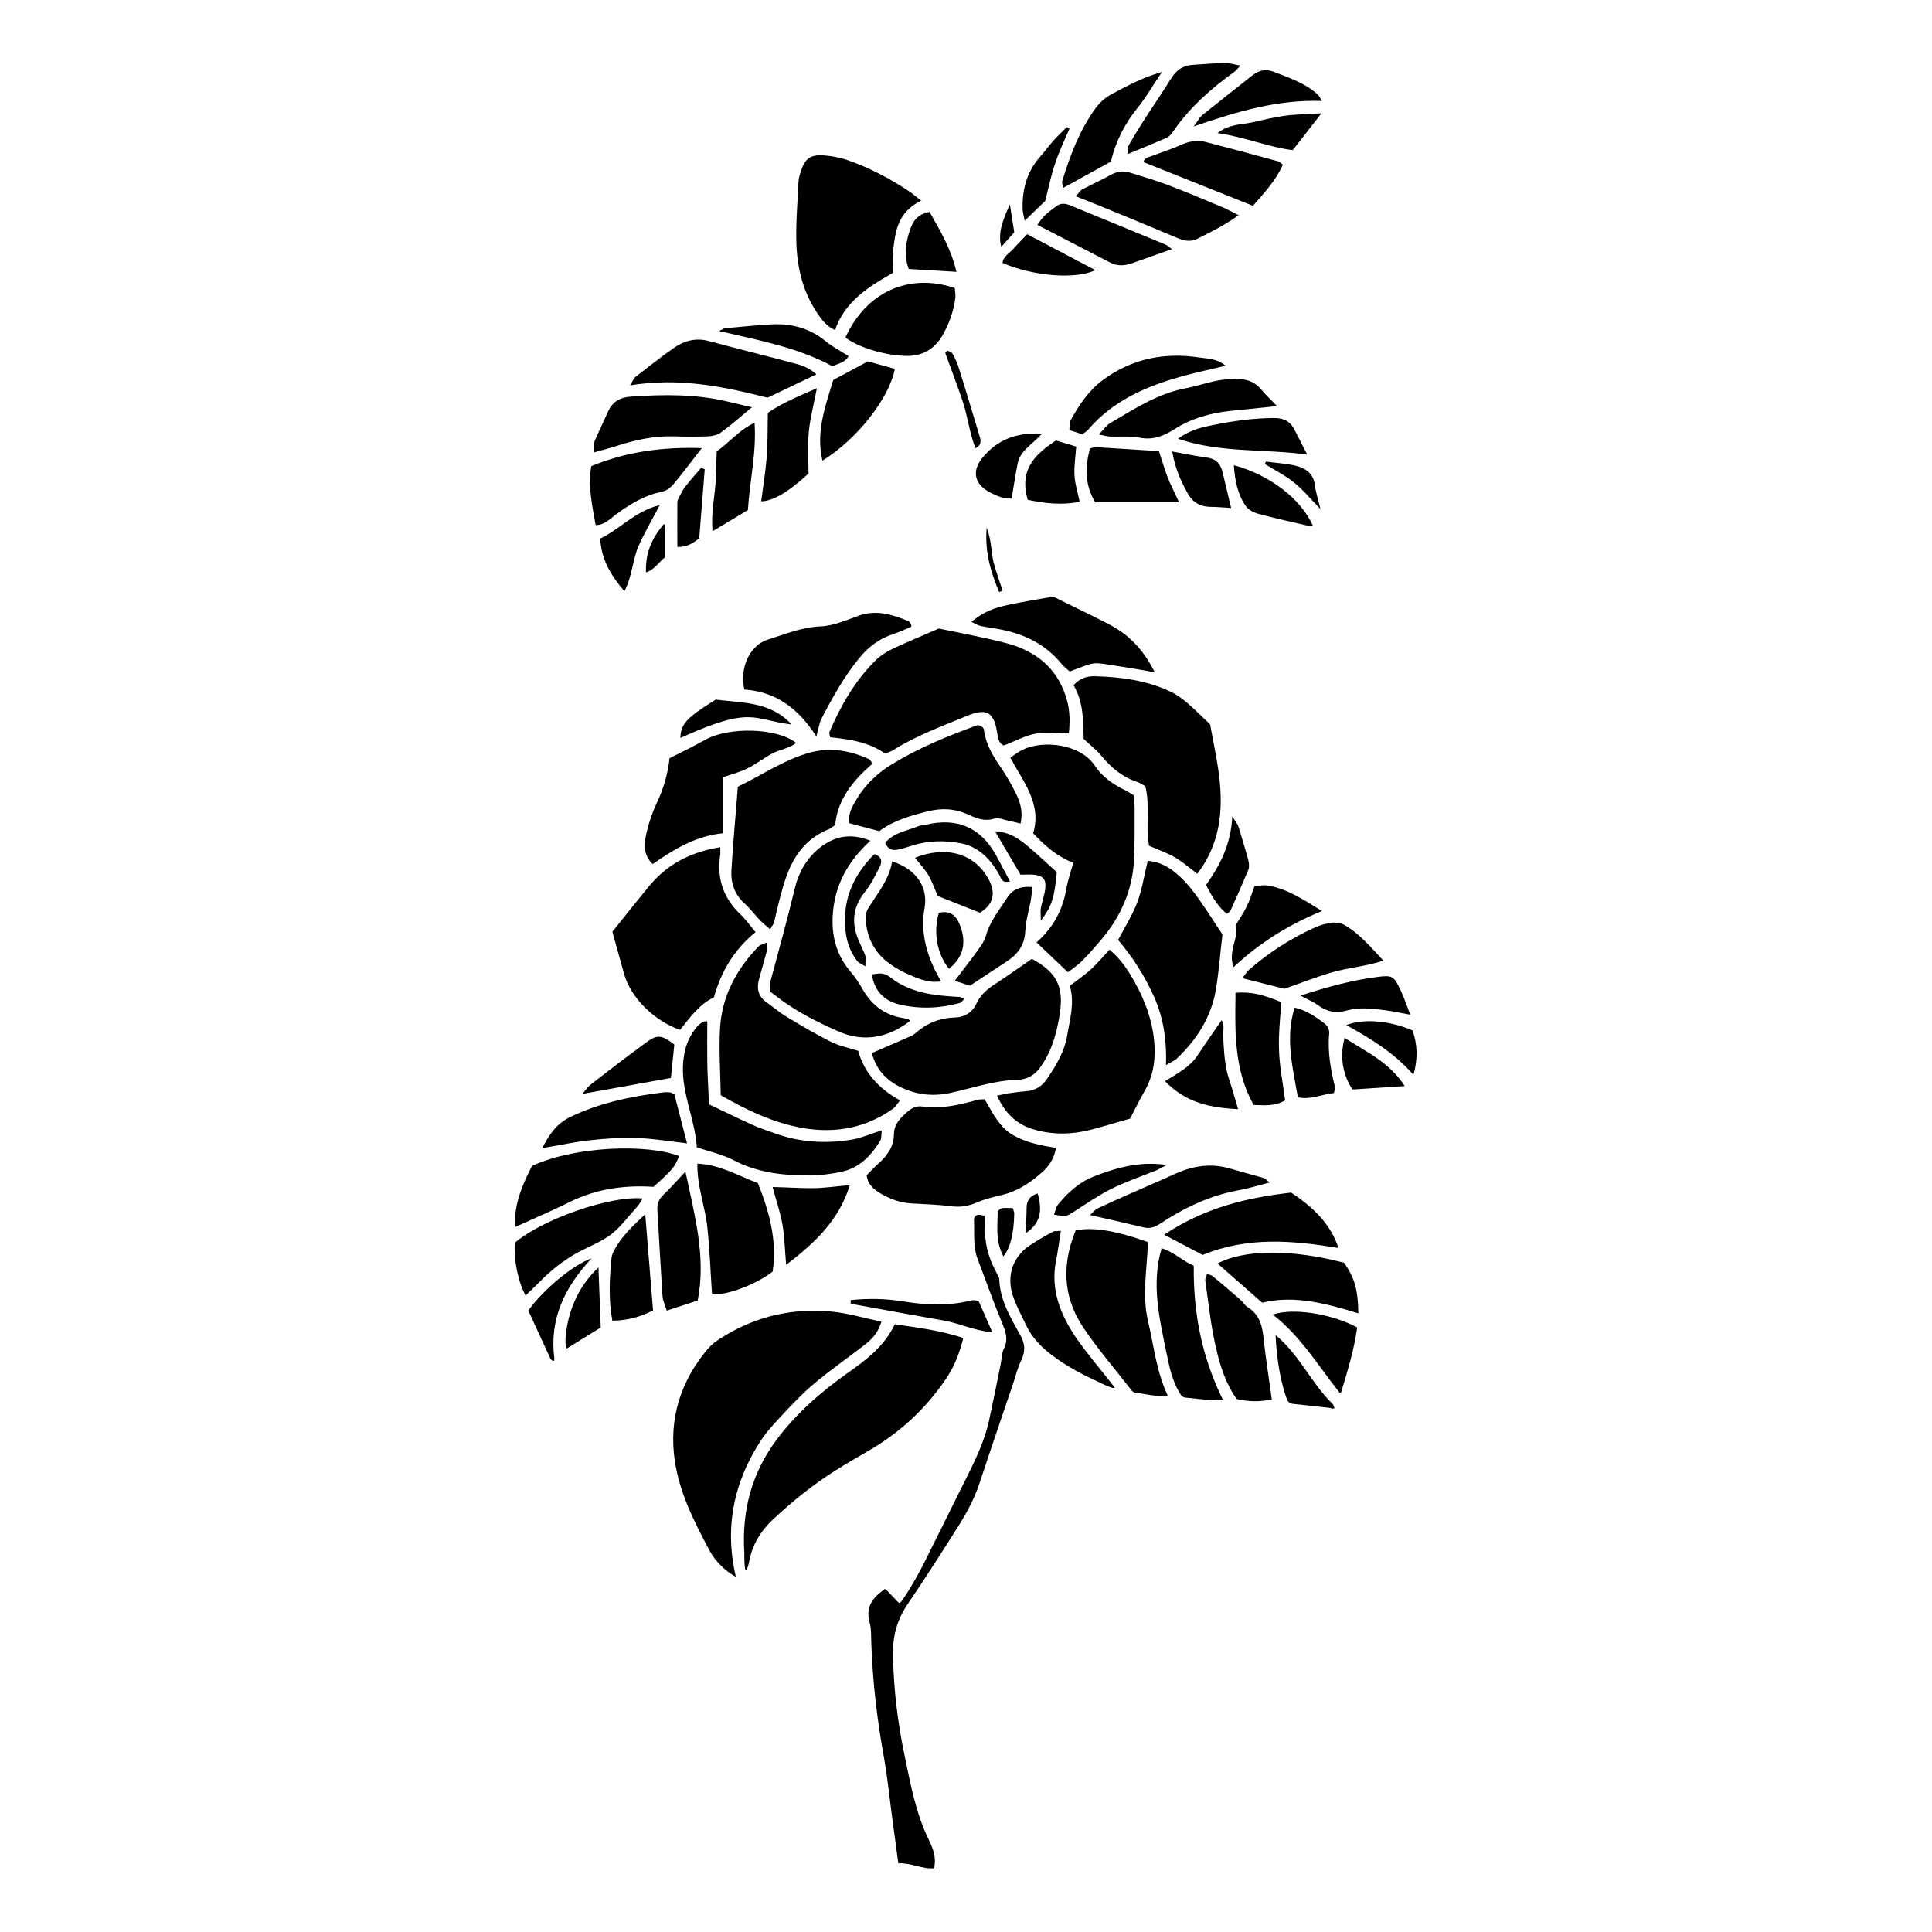 <?xml version="1.0" encoding="UTF-8"?>
<!-- Uploaded to: SVG Repo, www.svgrepo.com, Generator: SVG Repo Mixer Tools -->
<svg fill="#000000" width="800px" height="800px" version="1.1" viewBox="144 144 512 512" xmlns="http://www.w3.org/2000/svg">
 <path d="m377.63 494.26c-4.637-0.957-8.918-2.266-13.25-2.672-10.078-0.957-19.598 1.109-28.312 6.398-1.613 0.957-3.273 2.066-4.484 3.477-7.254 8.566-10.379 18.539-8.766 29.625 1.258 8.566 5.188 16.273 9.219 23.832 1.613 3.023 4.383 5.543 6.953 6.953-0.152-0.754-0.25-1.359-0.402-1.965-2.367-12.141 0.152-23.328 6.699-33.605 1.512-2.418 3.426-4.535 5.391-6.648 2.82-3.023 5.644-6.047 8.766-8.715 4.332-3.68 9.07-6.953 13.551-10.43 1.914-1.461 3.629-3.074 4.586-6.246h0.051zm0.906-150.54c1.059-0.453 1.715-0.605 2.215-0.957 6.098-3.828 12.848-6.297 19.445-9.02 5.09-2.117 7.152-1.16 8.012 4.18 0.25 1.512 0.453 3.176 1.812 3.629 3.074-1.16 5.644-2.621 8.414-3.125 2.871-0.504 5.894-0.102 8.816-0.102 0.453-4.031 0.102-7.203-0.855-9.977-2.57-7.656-8.211-11.941-15.719-13.906-5.996-1.562-12.09-2.672-17.887-3.879-4.18 1.863-8.363 3.527-12.344 5.441-1.512 0.707-3.074 1.715-4.281 2.871-5.543 5.441-9.32 12.043-12.344 19.094-0.152 0.352 0.102 0.855 0.203 1.41 5.141 0.555 10.176 1.211 14.609 4.383h-0.051zm2.621 151.19c-3.023 6.297-8.113 9.824-13.148 13.402-6.75 4.836-12.848 10.176-17.938 16.879-6.902 9.07-9.523 19.195-8.816 30.328 0 0.656-0.102 8.867 1.41 1.762 0.805-4.031 2.973-7.559 5.996-10.43 5.188-4.887 10.73-9.371 16.828-13.199 2.82-1.812 5.691-3.426 8.613-5.141 8.211-4.734 15.062-10.984 20.453-18.895 2.316-3.324 3.68-6.852 4.734-11.035-5.945-1.965-11.84-2.719-18.137-3.629zm67.359-126.76c2.418 1.008 4.637 1.812 6.699 2.973 2.117 1.211 3.981 2.871 6.098 4.434 6.098-8.012 6.902-16.879 5.742-26.148-0.555-4.383-1.512-8.715-2.367-13.453-1.762-1.613-3.727-3.68-5.894-5.543-1.309-1.109-2.719-2.215-4.281-2.973-6.398-3.125-13.352-4.031-20.355-4.231-2.117-0.051-4.031 0.555-5.644 2.367 2.719 4.637 2.519 9.773 2.672 14.258 1.863 1.762 3.426 2.922 4.586 4.332 2.672 3.324 5.793 5.844 9.875 7.152 0.555 0.203 1.059 0.605 1.863 1.008 1.359 5.188 0 10.68 1.008 15.82zm-77.133 54.312c-2.719-0.855-5.289-1.359-7.457-2.519-3.981-2.016-7.758-4.231-11.539-6.551-1.914-1.109-3.578-2.621-5.391-3.879-2.066-1.512-2.519-3.578-1.863-5.945 0.656-2.469 1.359-4.836 2.016-7.305 0.152-0.656 0-1.359 0-2.469-1.008 0.453-1.715 0.605-2.117 1.008-5.945 6.144-9.773 13.301-10.227 21.914-0.301 5.844 0.102 11.688 0.203 17.531 7.055 4.031 14.207 7.457 22.168 8.766 8.516 1.359 16.426-0.152 23.527-5.238 0.656-0.453 1.109-1.309 1.812-2.168-5.691-3.125-9.473-7.356-11.082-13.098v-0.102zm47.258-28.766 8.363 7.961c1.309-1.008 2.672-1.914 3.727-2.973 1.812-1.812 3.477-3.727 5.141-5.691 5.188-6.144 8.262-13.148 8.664-21.211 0.203-4.586 0.152-9.219 0.152-13.805 0-1.059-0.203-2.168-0.301-3.273-0.906-0.555-1.762-1.059-2.57-1.461-3.023-1.512-5.793-3.477-7.656-6.297-3.777-5.793-13.652-6.902-19.094-4.281-1.059 0.504-2.117 1.258-3.324 2.117 3.477 6.5 8.414 12.293 6.047 20.051 3.176 3.324 6.297 6.144 10.629 7.809-0.605 2.316-1.359 4.383-1.762 6.5-0.906 5.742-3.375 10.531-7.961 14.609zm19.348 2.016c-1.812 1.965-3.223 3.629-4.836 5.141-1.762 1.562-3.68 2.922-5.644 4.383 1.359 4.535 0 8.918-0.707 13.25-0.707 4.133-2.82 7.707-5.141 11.133-1.359 2.168-3.273 3.426-5.844 3.578-1.562 0.102-3.176 0.352-4.684 0.555-0.855 0.152-1.715 0.352-2.922 0.605 2.066 4.484 4.938 7.406 9.27 8.816 4.484 1.41 9.117 1.562 13.652 0.656 4.133-0.855 8.211-2.266 12.344-3.375 1.309-2.57 2.621-5.141 3.981-7.559 2.367-4.18 2.871-8.816 2.367-13.402-0.555-5.391-2.469-10.48-5.141-15.266-1.715-3.023-3.578-5.996-6.699-8.613zm-103.03-27.207c-8.16 1.309-14.207 4.637-18.844 10.227-3.324 4.031-6.551 8.062-9.824 12.191 1.008 3.68 2.066 7.508 3.125 11.285 1.762 6.144 7.859 12.293 14.812 14.711 2.57-3.176 5.039-6.75 8.969-8.613 1.914-6.852 5.34-12.645 11.035-17.281-1.359-1.613-2.469-3.223-3.777-4.484-4.684-4.332-6.551-9.621-5.594-15.922 0.102-0.605 0-1.211 0-2.215h0.051zm82.523 29.574c-3.273 2.266-6.449 4.535-9.773 6.699-2.066 1.309-3.879 2.871-4.887 5.09-1.16 2.519-3.375 3.727-5.691 3.777-4.231 0.102-7.609 1.562-10.68 4.281-0.555 0.504-1.359 0.754-2.117 1.109-3.023 1.309-6.047 2.621-9.27 4.031 1.059 4.281 3.777 7.203 7.656 9.07 4.281 2.066 8.816 2.519 13.504 1.41 5.742-1.258 11.336-3.223 17.281-3.375 3.074-0.102 5.039-1.512 6.602-3.93 2.82-4.18 4.031-8.918 4.785-13.805 1.008-7.004-0.855-10.781-7.406-14.309h-0.051zm-29.27-200.82c-1.41-1.109-2.168-1.762-2.922-2.316-5.34-3.578-10.883-6.551-16.977-8.613-1.965-0.656-4.031-1.008-6.047-1.16-3.527-0.203-4.887 0.805-5.996 4.133-0.301 0.906-0.605 1.863-0.656 2.769-0.25 5.594-0.754 11.133-0.555 16.676 0.25 6.398 1.762 12.594 5.391 18.035 1.211 1.812 2.469 3.629 4.836 4.684 2.672-7.656 8.918-11.488 15.367-15.164 0-1.914-0.152-3.629 0-5.391 0.555-5.238 1.008-10.578 7.559-13.805zm-14.559 258.05c0.301 2.769 2.066 3.981 3.828 5.039 2.519 1.461 5.188 2.418 8.062 2.57 3.477 0.203 7.004 0.301 10.43 0.754 2.469 0.301 4.637 0 6.902-1.008 2.016-0.855 4.18-1.41 6.348-1.914 4.18-0.906 7.609-3.176 10.73-5.894 1.863-1.613 3.426-3.68 3.879-6.648-4.031-0.656-7.859-1.41-11.336-3.375-3.777-2.168-5.441-5.996-7.559-9.523-0.805 0.051-1.461 0-2.066 0.203-4.734 1.359-9.574 2.418-14.508 1.715-1.512-0.203-2.769 0.402-3.879 1.41-1.812 1.562-3.527 3.176-3.578 5.894 0 3.273-1.762 5.691-4.031 7.758-1.16 1.008-2.266 2.215-3.176 3.125v-0.102zm-25.492-65.094c0.453-0.855 0.855-1.309 1.008-1.914 0.605-2.469 1.109-4.938 1.812-7.356 1.914-7.457 4.887-14.105 12.746-17.23 0.402-0.152 0.754-0.504 1.613-1.059 0.555-6.699 4.734-11.84 9.723-16.121-0.102-0.453-0.102-0.656-0.203-0.754-0.203-0.25-0.402-0.504-0.656-0.656-4.887-2.168-9.875-3.125-15.266-1.762-7.004 1.863-12.898 5.996-19.398 9.117-0.555 7.508-1.309 14.965-1.715 22.371-0.152 3.223 0.906 6.246 3.477 8.566 1.512 1.359 2.769 3.074 4.18 4.535 0.707 0.754 1.562 1.359 2.621 2.316zm56.578 76.023c-1.613-0.754-2.672-0.102-2.621 1.16 0.152 3.477-0.301 7.004 1.008 10.379 2.117 5.492 4.031 11.035 6.297 16.473 1.008 2.469 1.914 4.586 0.605 7.203-0.605 1.211-0.555 2.769-0.855 4.18-1.008 4.938-2.016 9.977-3.074 14.863-1.562 7.055-5.141 13.301-8.262 19.699-3.074 6.246-6.195 12.496-9.32 18.742-1.715 3.375-5.543 9.875-6.144 9.875-0.402 0-3.777-4.133-3.93-3.68-3.176 2.266-5.141 4.684-3.981 8.867 0.504 1.812 0.352 3.777 0.453 5.691 0.352 10.176 1.562 20.254 3.375 30.23 1.008 5.793 1.562 11.637 2.367 17.434 0.453 3.426 0.906 6.852 1.41 10.43 3.477-0.152 6.348 1.613 9.473 1.309 0.707-3.023-0.402-5.441-1.461-7.656-3.375-6.953-4.734-14.461-6.297-21.914-1.863-8.867-2.973-17.836-3.125-26.953-0.102-4.938 1.059-9.32 3.879-13.453 4.281-6.297 8.414-12.746 12.496-19.195 2.672-4.133 5.141-8.414 6.648-13.148 2.871-8.766 5.894-17.434 8.816-26.148 0.707-2.117 1.211-4.281 2.215-6.297 1.109-2.418 0.906-4.281-0.402-6.648-2.519-4.535-5.289-9.117-5.492-14.559 0-0.707-0.555-1.41-0.906-2.168-1.965-3.727-3.074-7.609-2.82-11.891 0.051-1.059-0.152-2.168-0.25-3.074v0.152zm-30.129-99.453c-5.34-2.168-9.723-1.109-13.652 2.117-3.273 2.719-5.34 6.398-6.297 10.43-2.016 8.363-4.281 16.523-6.5 24.789-0.203 0.707 0 1.512 0 2.719 0.352 0.25 0.855 0.605 1.359 1.008 5.039 3.981 10.73 6.852 16.523 9.422 6.75 3.023 13.25 1.812 19.145-2.719-0.203-0.203-0.25-0.352-0.402-0.402-0.453-0.152-0.906-0.25-1.359-0.352-4.887-0.707-8.414-3.426-10.832-7.656-0.906-1.613-2.016-3.273-3.223-4.684-3.828-4.484-5.141-9.824-4.637-15.566 0.605-7.356 3.879-13.551 9.926-19.094zm73.555 5.34c-1.008 4.082-1.512 7.758-2.82 11.133s-3.273 6.449-5.039 9.824c3.828 4.535 7.106 9.574 9.574 15.164 2.469 5.594 3.324 11.387 3.125 18.035 1.359-0.855 2.316-1.16 2.922-1.812 5.34-5.09 9.117-11.035 10.328-18.391 0.805-4.938 1.16-10.027 1.715-14.461-2.266-3.324-4.082-6.297-6.098-9.117-1.562-2.215-3.223-4.383-5.188-6.195-2.316-2.168-4.887-3.879-8.516-4.18h-0.051zm-71.086-7.91c3.727-2.769 8.262-4.082 12.949-5.238 3.527-0.855 6.953-0.707 10.227 0.754 2.367 1.059 4.484 2.066 7.254 1.211 1.211-0.352 2.769 0.402 4.133 0.656 0.855 0.152 1.762 0.402 2.82 0.656 0.656-2.922 0-5.391-1.059-7.609-1.16-2.418-2.519-4.785-3.981-7.004-2.215-3.176-4.18-6.348-4.684-10.277 0-0.402-0.504-0.707-0.754-1.008-0.402-0.051-0.754-0.25-1.008-0.152-7.758 2.82-15.418 5.945-22.52 10.277-3.828 2.316-7.106 5.391-9.422 9.27-1.109 1.914-2.316 3.777-2.016 6.398l8.012 2.117h0.051zm71.086 108.92c-8.664-3.074-14.559-3.981-19.094-3.074-4.383 10.68-2.519 19.195 2.316 26.199 3.879 5.691 8.414 10.934 12.543 16.273 0.25 0.301 0.605 0.504 1.008 0.555 2.922 0.352 5.492 1.16 8.516 0.754-3.023-6.449-3.68-13.25-5.238-19.852-1.613-6.902-0.203-13.805 0-20.809h-0.051zm-87.812-134.01c0.656-2.266 0.754-3.527 1.309-4.586 2.922-5.644 5.996-11.184 10.027-16.121 2.469-3.023 5.492-5.289 9.219-6.449 1.562-0.504 3.125-1.258 4.637-1.914-0.102-0.453-0.102-0.605-0.203-0.754-0.152-0.25-0.352-0.605-0.605-0.707-4.281-1.762-8.613-3.125-13.352-1.359-3.273 1.16-6.648 2.672-10.027 2.769-4.887 0.203-9.27 2.066-13.703 3.426-5.039 1.512-7.707 7.656-6.398 13.301 8.113 0.555 14.156 4.734 19.094 12.445zm-38.895 5.691c-0.453 4.133-1.562 8.16-3.477 12.141-1.258 2.719-2.215 5.644-2.82 8.566-0.555 2.57-0.504 5.289 1.812 7.457 5.793-4.031 11.637-7.508 18.691-8.16v-14.863c2.016-0.707 4.281-1.258 6.398-2.316 2.266-1.109 4.281-2.719 6.551-3.93 2.016-1.109 4.434-1.309 6.398-2.82-5.289-4.133-17.984-4.231-23.98-0.906-3.074 1.715-6.195 3.223-9.473 4.887h-0.051zm9.926 69.828c-0.605 0.102-0.957 0-1.211 0.203-0.402 0.25-0.754 0.555-1.109 0.855-2.82 3.074-3.93 6.75-4.082 10.883-0.25 7.457 3.223 14.105 3.68 21.461 3.426 1.16 6.75 1.863 9.672 3.375 6.297 3.324 13 4.082 19.852 4.082 2.973 0 6.047-0.352 8.969-1.008 4.586-1.008 7.707-4.231 10.078-8.113 0.402-0.656 0.301-1.715 0.453-2.82-3.023 0.906-5.492 2.066-8.062 2.469-6.648 1.059-13.301 0.754-19.75-1.512-2.266-0.805-4.484-1.512-6.699-2.519-3.879-1.762-7.656-3.629-11.285-5.34-0.152-4.082-0.402-7.707-0.453-11.336-0.051-3.578 0-7.106 0-10.73h0.051zm1.359 72.398c4.082 0.203 11.539-2.621 16.02-6.047 1.211-8.16-0.855-15.871-3.93-23.477-5.238-1.914-9.977-4.887-16.02-5.141-0.102 6.144 2.117 11.488 2.672 17.129 0.605 5.793 0.805 11.688 1.211 17.48h0.051zm-52.195-17.887c5.09-2.316 9.875-4.332 14.508-6.648 7.055-3.477 14.461-4.484 22.117-3.981 5.141-4.586 5.691-5.34 6.801-8.16-8.465-3.273-27.559-2.672-38.996 2.621-3.375 6.602-4.785 11.184-4.434 16.172zm142.57-167.05c-4.231 0.754-8.113 1.359-12.043 2.215-3.426 0.707-6.648 1.863-9.621 4.484 0.957 0.453 1.613 0.906 2.367 1.059 1.863 0.402 3.727 0.605 5.644 1.008 6.246 1.258 11.688 3.981 15.77 8.969 0.656 0.805 1.562 1.461 2.266 2.117 7.457-2.82 5.441-2.519 13.602-1.309 2.719 0.402 5.441 0.906 8.918 1.512-2.973-5.996-6.852-9.977-12.09-12.695-4.887-2.57-9.875-4.887-14.812-7.356h0.051zm29.371 169.08 10.227 5.391c11.992-4.938 23.879-3.828 35.973-1.863-1.762-5.543-5.844-10.328-12.543-14.66-11.539 1.309-22.973 3.981-33.656 11.184zm-105.09-221.78 12.949-6.195c-1.812-1.715-3.727-2.367-5.691-2.871-7.609-2.066-15.316-3.93-22.973-5.996-3.324-0.855-6.348-0.051-9.02 1.812-3.527 2.418-6.852 5.141-10.227 7.707-0.504 0.402-0.754 1.109-1.461 2.266 12.898-2.117 24.637 0.25 36.426 3.273zm20.656-15.922c3.879 2.871 11.234 4.836 16.375 4.836 4.231 0 7.305-1.914 9.371-5.492 1.762-3.074 2.922-6.348 3.375-9.875 0.102-0.855-0.102-1.812-0.152-2.621-12.09-4.082-23.477 1.008-28.969 13.098zm104.34-32.395c-1.863-0.906-2.922-1.512-4.031-2.016-4.938-2.066-9.926-4.18-14.965-6.098-3.223-1.211-6.602-2.168-9.926-3.223-1.762-0.555-3.375-0.352-5.039 0.555-2.469 1.359-5.141 2.57-7.609 3.879-0.605 0.301-0.957 1.008-1.762 1.812 2.621 1.008 4.785 1.914 6.953 2.769 6.75 2.769 13.453 5.543 20.152 8.363 1.715 0.707 3.324 1.008 5.039 0.203 3.527-1.762 7.055-3.477 11.035-6.297h0.102zm-47.207 269.09c-0.957 0.102-1.715 0-2.168 0.25-2.117 1.109-4.133 2.316-6.144 3.629-5.141 3.477-6.098 9.07-4.281 13.855 0.906 2.519 2.215 4.887 3.375 7.356 1.461 3.074 3.727 5.492 6.398 7.559 4.434 3.477 9.422 5.894 14.461 8.211 0.605 0.301 2.57 1.16 2.57 0.656-3.68-4.734-7.254-8.867-10.277-13.25-4.082-6.047-6.75-12.645-5.289-20.203 0.504-2.469 0.805-4.938 1.309-8.062zm78.797 21.914c-0.102-6.398-1.008-9.422-3.777-13.453-13.906-3.629-26.449-3.578-33.555 0.203l11.84 10.379c8.613-2.066 16.879 0.203 25.492 2.82h0.051zm-43.578-12.645c-3.176-1.359-5.441-3.777-8.566-4.637-2.769 9.473-0.605 18.438 1.211 27.355 0.805 3.93 1.562 7.961 3.93 11.539 0.25 0.352 0.656 0.605 1.059 0.656 2.266 0.25 4.535 0.504 6.852 0.656 0.906 0.051 1.863-0.051 3.176-0.102-5.543-11.234-7.859-22.922-7.707-35.469zm-117.14-227.52c-2.469-0.555-4.231-1.008-6.047-1.41-8.613-2.117-17.281-2.016-26.047-1.41-2.871 0.203-4.785 1.309-5.996 3.879-1.16 2.621-2.418 5.188-3.527 7.758-0.301 0.754-0.203 1.762-0.352 3.176 2.469-0.707 4.434-1.16 6.348-1.812 4.836-1.562 9.773-2.621 14.965-2.469 3.023 0.102 6.047 0.102 9.07 0 1.16-0.051 2.57-0.402 3.477-1.109 2.57-1.863 4.887-3.93 8.062-6.551h0.051zm37.18 120.31c-0.805 4.785-3.68 8.211-6.047 11.992-0.504 0.754-1.008 1.762-1.008 2.621 0.102 4.785 1.863 8.969 5.644 11.992 1.461 1.16 3.176 2.168 4.836 2.973 2.922 1.309 5.844 2.769 9.523 2.266-0.707-1.309-1.258-2.266-1.762-3.273-2.418-5.141-3.629-10.43-2.621-16.121 1.008-5.594-2.168-10.379-8.664-12.445h0.051zm100.61 142.78c-0.707-5.34-1.562-10.48-2.117-15.668-0.352-3.629-0.906-6.852-4.332-8.969-0.754-0.453-1.258-1.41-2.016-2.066-2.418-2.117-4.785-4.082-7.254-6.144-0.301-0.25-0.805-0.301-1.461-0.555-0.203 0.656-0.555 1.258-0.453 1.812 0.855 5.945 1.461 11.941 2.82 17.734 1.059 4.684 2.57 9.473 5.492 13.602 3.125 0.707 6.195 0.805 9.371 0.051v0.152zm-197.75-27.711c1.258-1.211 2.519-2.418 3.68-3.578 3.023-3.125 6.398-5.742 10.125-7.809 2.922-1.562 6.144-2.769 8.766-4.734 2.621-2.016 4.586-4.785 6.852-7.254 0.102-0.102 0.25-0.203 0.352-0.352 0.402-0.605 0.754-1.16 1.211-1.965-8.465-0.855-26.703 5.543-33.855 11.738-0.301 4.434 0.754 10.125 2.871 14.008zm199.06-235.73c-1.613-1.762-2.922-2.871-3.981-4.18-1.863-2.367-4.332-3.074-7.152-2.973-1.562 0.051-3.176 0.152-4.684 0.453-2.621 0.504-5.238 1.41-7.809 1.914-7.656 1.309-14.055 5.543-20.605 9.371-0.957 0.605-1.715 1.715-2.922 2.973 1.309 0.25 2.066 0.504 2.769 0.555 2.719 0.102 5.492-0.203 8.012 0.301 3.578 0.707 6.449-0.453 9.371-2.316 4.484-2.871 9.523-4.231 14.762-4.785 3.777-0.402 7.508-0.754 12.293-1.258zm28.312 147.06c-3.527-3.727-6.398-7.254-10.43-9.523-0.855-0.504-2.168-0.707-3.176-0.605-1.512 0.203-3.125 0.605-4.535 1.258-6.398 2.871-12.242 6.648-17.531 11.234-0.605 0.504-1.008 1.258-1.762 2.215l11.133 2.82c4.637-1.613 8.664-3.223 12.746-4.383 4.18-1.211 8.664-1.512 13.504-3.074h0.051zm-30.18 58.746c-0.906-0.707-1.309-1.16-1.812-1.258-3.023-0.855-6.098-1.715-9.168-2.57-4.785-1.309-9.422-0.555-13.855 1.41-4.031 1.863-8.113 3.578-12.191 5.391-2.922 1.258-5.793 2.57-8.664 3.93-0.707 0.352-1.211 1.059-1.914 1.715 4.938 1.109 9.621 2.168 14.207 3.273 1.715 0.402 2.922-0.102 4.383-1.008 6.246-4.133 12.949-7.356 20.402-8.766 2.621-0.453 5.238-1.258 8.566-2.117h-0.051zm-4.484-258.81c3.023-3.426 6.098-6.75 7.961-10.934-0.555-0.402-0.906-0.805-1.309-0.906-6.398-1.762-12.797-3.477-19.246-5.141-2.215-0.555-4.332-0.152-6.449 0.805-2.57 1.16-5.34 2.016-7.961 3.023-0.805 0.301-1.914 0.402-1.914 1.562l28.918 11.539zm-153.36 235.38c-0.504-0.203-0.754-0.453-1.059-0.453-0.605-0.051-1.258-0.102-1.914 0-8.516 1.059-16.828 2.769-24.637 6.551-3.629 1.812-5.391 4.484-7.356 8.211 4.684-0.754 8.816-1.715 12.949-2.117 4.082-0.453 8.211-0.707 12.344-0.555 4.18 0.152 8.363 0.855 13.098 1.41l-3.375-13.047zm7.356-171.2c-10.48-0.352-20.051 0.957-29.32 4.785-0.906 5.391 0.25 10.43 1.16 15.617 2.621-0.051 3.981-1.863 5.594-2.973 3.629-2.621 7.356-4.938 11.891-5.844 1.109-0.203 2.367-1.059 3.125-2.016 2.469-2.922 4.684-5.945 7.559-9.621zm-4.281 191.65c-2.266 2.418-3.981 4.383-5.894 6.195-1.258 1.211-1.762 2.57-1.613 4.231 0.453 7.559 0.855 15.164 1.359 22.773 0.102 1.16 0.707 2.316 1.109 3.727l8.211-2.672c2.266-11.637-0.805-22.57-3.273-34.258h0.051zm145.7-47.359c-0.152 10.176-0.453 20.355 4.785 29.773 2.922 0.102 5.594 0.402 8.363-1.211-0.555-4.383-1.461-8.766-1.613-13.098-0.203-4.332 0.352-8.766 0.555-12.949-5.039-2.117-8.211-2.769-12.043-2.469h-0.051zm-20.305-143.48c-5.742-0.352-11.234-0.754-16.777-1.059-0.453 0-0.906 0.203-1.512 0.352-1.258 4.836-1.41 9.621 1.41 14.258h22.219c-1.109-2.469-2.215-4.535-3.074-6.75-0.855-2.215-1.461-4.434-2.266-6.801zm-86.301-18.895c-2.016 6.75-4.684 13.703-2.871 21.41 9.117-5.594 17.734-16.523 19.195-24.336l-7.152-1.965-9.117 4.887h-0.051zm-17.332 8.613c-0.102 3.879 0 7.809-0.301 11.789-0.301 3.879-0.957 7.758-1.461 11.789 3.273-0.102 7.254-2.519 12.543-7.356 0-3.68-0.25-7.305 0.051-10.883 0.352-3.68 1.309-7.356 2.168-11.738-4.684 2.066-8.918 3.727-12.949 6.5zm107.11-43.227c-0.805-0.605-1.211-1.008-1.762-1.258-1.914-0.805-3.777-1.562-5.742-2.367-6.449-2.672-12.898-5.289-19.348-7.961-1.211-0.504-2.469-0.754-3.629 0.051-1.863 1.359-3.777 2.672-5.188 5.09 6.648 3.426 13 6.699 19.297 9.977 1.863 0.957 3.68 0.855 5.543 0.25 3.426-1.16 6.852-2.469 10.73-3.777h0.051zm-23.73 49.02c0.754-0.605 1.16-0.805 1.461-1.16 6.648-7.809 15.617-11.637 25.191-14.258 3.629-1.008 7.305-1.762 11.285-2.719-2.316-1.965-4.785-1.863-7.106-2.215-9.168-1.359-17.582 0.301-25.242 5.844-3.93 2.871-6.551 6.801-8.816 10.984-0.301 0.605-0.152 1.461-0.25 2.418l3.375 1.109h0.051zm20.961-95.973c-5.34 1.512-9.168 3.727-13.047 5.742-1.914 0.957-3.375 2.367-4.586 4.031-4.133 5.742-6.602 12.293-8.664 18.992-0.152 0.504 0.051 1.16 0.152 1.965l12.695-7.004c1.309-5.441 3.727-10.125 7.203-14.41 2.117-2.57 3.727-5.492 6.297-9.27h-0.051zm20.906-1.715c-1.613-0.301-2.871-0.707-4.082-0.707-2.871 0.051-5.742 0.352-8.566 0.504-2.621 0.152-4.383 1.41-5.742 3.629-2.266 3.629-4.684 7.152-7.004 10.73-1.41 2.266-2.871 4.535-4.18 6.902-0.301 0.555-0.25 1.359-0.402 2.418 3.828-1.562 7.152-2.922 10.48-4.383 0.754-0.352 1.359-1.211 1.914-2.016 4.332-6.195 9.926-11.082 16.02-15.469 0.453-0.352 0.805-0.855 1.562-1.613zm-120.41 317.8c7.809-5.894 14.055-11.941 16.879-21.109-3.629 0.301-6.902 0.805-10.176 0.805-3.273 0-6.551-0.25-10.277-0.301 0.957 3.629 2.066 6.801 2.621 10.027 0.555 3.223 0.605 6.5 0.957 10.578zm-46.047 14.812c4.082-0.102 7.055-0.855 10.781-2.719l-2.066-25.492c-3.426 3.176-6.348 5.945-8.262 9.621-0.301 0.555-0.555 1.16-0.656 1.812-0.555 5.543-0.855 11.035 0.203 16.828zm188.07-108.57c-5.09-3.125-9.32-5.945-14.41-6.75-1.16-0.203-2.418 0.102-3.477 0.152-0.754 2.066-1.258 3.727-2.016 5.289-0.805 1.715-1.914 3.223-2.973 5.09 0.906 3.426-2.168 6.953-0.555 11.082 6.852-6.398 14.359-11.133 23.426-14.863zm9.371 110.38c-6.852-3.68-17.129-5.289-22.418-3.426 7.203 5.543 11.789 13.199 17.633 20.605 0.152 0.152 0.402 0.102 0.504-0.102 1.812-5.996 3.426-11.336 4.231-17.078zm-6.195-62.219c0.152-0.754 0.352-1.059 0.301-1.309-1.16-4.734-2.066-9.574-1.562-14.559 0.051-0.754-0.504-1.965-1.16-2.418-2.469-1.914-5.09-3.629-8.012-4.281-2.57 8.113-0.504 15.871 0.855 23.781 3.426 0.707 6.348-0.805 9.621-1.16zm-100.46-29.676 3.981 1.309c3.578-2.367 6.602-4.383 9.621-6.348 2.973-1.914 4.836-4.281 5.039-8.062 0.102-2.672 0.906-5.289 1.41-7.91 0.203-1.16 0.301-2.418 0.504-3.828-3.176-0.301-5.391 0.656-6.801 2.973-2.066 3.223-4.484 6.144-5.543 9.926-0.402 1.461-1.41 2.82-2.316 4.082-1.762 2.469-3.578 4.734-5.945 7.859zm-64.285-119.1 9.422-5.644c0.453-7.707 2.316-15.113 1.762-23.125-4.133 1.914-6.648 5.238-10.027 7.559-0.152 3.375-0.102 6.699-0.453 9.977-0.352 3.426-1.008 6.852-0.656 11.184zm123.38-24.535c11.336 3.828 22.672 2.621 34.258 4.18-1.309-2.621-2.367-4.535-3.324-6.5-1.109-2.266-2.82-3.176-5.391-3.176-5.945 0-11.738 0.906-17.48 2.117-2.672 0.555-5.441 1.461-8.062 3.375zm15.922 177.54c-0.707-2.316-1.109-3.777-1.562-5.289-0.453-1.461-1.008-2.973-1.359-4.484-0.352-1.512-0.555-3.125-0.707-4.684-0.152-1.562-0.203-3.176-0.301-4.684-0.102-1.41 0.453-2.973-0.402-4.332-2.266 3.273-4.332 6.246-6.348 9.27-2.016 3.125-5.238 4.785-8.664 6.902 5.441 5.644 11.789 7.055 19.348 7.406h0.051zm-68.316-51.992c4.082-2.519 4.18-5.996 1.461-10.078-3.879-5.844-11.035-7.508-18.742-4.434 1.258 1.613 2.719 3.125 3.68 4.836 1.059 1.914 1.762 3.981 2.316 5.289l11.184 4.434h0.051zm90.535-215.07c-0.504-0.855-0.656-1.309-0.957-1.562-3.324-3.176-7.559-4.484-11.688-6.144-2.215-0.855-3.981-0.453-5.742 0.906-4.434 3.527-8.969 7.055-13.402 10.629-0.605 0.504-1.008 1.309-2.168 2.922 11.539-3.981 22.27-7.152 33.906-6.75zm-65.094 91.594-5.34-1.613c-7.305 4.637-9.422 9.117-7.508 15.719 4.383 0.906 8.867 1.512 13.754 0.504-0.504-2.519-1.258-4.734-1.359-7.055-0.152-2.316 0.25-4.637 0.453-7.559zm59.449 145.5c2.117 1.109 3.578 1.762 4.836 2.672 2.418 1.762 4.938 2.016 7.656 1.211 3.324-0.855 6.648-0.453 9.977 0 2.016 0.25 3.981 0.707 6.602 1.16-0.957-2.469-1.613-4.535-2.57-6.5-1.762-3.727-2.168-4.031-6.246-3.477-6.602 0.855-13.047 2.57-20.305 4.938zm-190.34 26.047 23.477-4.231 0.906-8.867c-3.375-2.57-4.484-2.719-7.508-0.504-5.039 3.68-9.926 7.457-14.812 11.234-0.656 0.504-1.109 1.309-2.066 2.367zm172.66-166.56c0.301 3.93 0.957 7.609 3.176 10.781 0.605 0.906 1.914 1.613 3.023 1.965 4.281 1.16 8.613 2.117 12.949 3.125 0.504 0.102 1.109 0.102 1.812 0.102-3.223-7.152-11.387-13.402-20.906-16.02zm-135.12-36.324c0 0.352-2.57 0.707 0 1.008 9.875 2.266 19.852 4.231 28.719 9.02 1.613-0.707 3.324-0.906 4.332-2.672-2.168-1.359-4.281-2.469-6.098-3.93-4.133-3.426-8.969-4.734-14.156-4.484-4.281 0.203-8.566 0.707-12.797 1.059zm84.289 27.91c-7.152-0.402-12.141 1.863-15.922 6.551-2.769 3.477-1.914 6.902 2.117 9.02 1.812 0.906 3.68 1.812 5.742 1.613 0.555-3.176 1.008-6.246 1.613-9.32 0.656-3.324 3.68-4.836 6.449-7.859zm50.129 19.75c-0.754-3.273-1.512-6.144-2.168-9.07-0.504-2.469-1.613-3.981-4.231-4.332-2.922-0.402-5.844-1.008-9.219-1.613 0.707 4.281 2.215 7.809 4.18 11.234 1.309 2.266 3.223 3.375 5.844 3.426 1.914 0 3.727 0.203 5.594 0.301zm-160.82 22.066c2.117-4.18 2.168-8.211 3.68-11.84 1.562-3.629 3.629-7.055 5.691-11.035-6.5 1.562-10.48 6.348-15.77 8.867 0.301 5.543 2.769 9.621 6.398 13.957zm102.17 76.781c-1.309-2.469-2.519-4.684-3.68-6.902-4.082-7.356-10.379-10.078-18.742-8.012-0.605 0.152-1.258 0.102-1.863 0.352-2.973 1.258-6.449 1.613-8.766 4.434 0.656 1.461 1.715 2.066 3.074 1.812 1.359-0.25 2.769-0.707 4.082-1.109 4.18-1.359 8.516-1.41 12.695-0.656 4.785 0.855 8.012 4.133 10.379 8.363 0.504 0.855 0.555 2.316 2.769 1.812zm4.586-171.45c-1.309 1.41-2.469 2.519-3.477 3.68-1.059 1.258-2.82 2.066-3.074 3.93 8.211 3.527 19.297 4.434 24.637 1.914zm47.41 172.45c1.863 3.727 3.68 6.297 5.543 7.656 0.301-0.301 0.805-0.555 0.957-0.906 1.613-3.578 3.223-7.203 4.734-10.832 0.25-0.656 0.152-1.562 0-2.316-0.805-3.074-1.762-6.098-2.672-9.117-0.203-0.656-0.707-1.16-1.613-2.672-0.352 7.508-3.324 13.047-6.902 18.137h-0.051zm-73.359-178.35c-2.82 0.555-4.082 2.066-4.836 4.031-1.359 3.578-2.016 7.254-0.605 11.082l12.645 0.754c-1.359-5.894-4.18-10.73-7.152-15.922zm103.98-26.148c-3.828 0.25-6.852 0.25-9.824 0.656-2.973 0.402-5.945 1.16-8.867 1.812-2.769 0.555-5.793 0.402-8.918 2.769 7.356 1.059 13.504 3.727 19.949 4.535 2.519-3.176 4.785-6.144 7.609-9.773zm-124.79 314.58v0.906c4.082 0.754 8.262 1.461 12.445 2.266 4.031 0.707 8.062 1.461 12.141 2.168 4.133 0.707 8.012 2.672 12.949 3.125l-3.68-8.363c-0.855-0.051-1.309-0.203-1.812-0.102-6.098 1.562-12.242 1.258-18.391 0.25-4.484-0.707-9.117-0.805-13.703-0.301h0.051zm130.89-69.527c-1.309 4.785-0.605 9.523 2.066 13.652l13.855-0.906c-3.981-6.297-10.227-9.07-15.871-12.746zm-77.031 46.805c3.324 0.605 3.273 0.504 5.441-0.855 3.176-2.066 6.348-4.231 9.723-5.945 3.828-1.914 7.859-3.273 11.891-4.887 0.805-0.352 1.512-0.805 2.82-1.461-7.203-1.059-13.25 0.707-19.246 3.023-3.93 1.512-7.004 4.332-9.621 7.559-0.504 0.656-0.656 1.715-1.008 2.57h0.051zm73.305 51.289c1.613 0.453 0.855-0.402 0.605-1.059-5.691-5.441-8.766-13-15.164-18.289 0.203 6.246 1.461 13.25 3.125 17.281 0.203 0.504 0.707 0.805 1.211 0.906l10.125 1.109h0.051zm-194.07-37.23c-4.383 4.18-6.852 9.02-8.062 14.461-0.957 4.434-0.707 7.707 0 6.801l8.715-5.391-0.605-15.922zm-12.695 24.133c0.555 0.707 1.059 0.906 1.059 0-1.359-10.379 2.621-18.844 9.875-26.602-4.938 1.715-12.949 8.414-16.777 13.855l5.844 12.695zm63.934-168.07c-5.594-6.144-13.098-5.691-20.102-6.602-7.809 4.836-9.27 6.449-9.371 10.176 19.094-8.664 18.992-4.836 29.473-3.578zm164.8 92.852c1.211-4.332 1.059-8.113-0.25-11.789-5.894-2.57-13-3.223-17.531-1.41 6.602 3.68 12.746 7.406 17.785 13.199zm-94.566-53.758c-2.672-2.418-4.938-4.535-7.356-6.602-2.519-2.168-5.188-4.031-8.969-4.18l6.75 11.488c1.258 0 2.418-0.102 3.477 0 2.519 0.25 3.375 1.211 3.074 3.777-0.203 1.715-0.855 3.375-1.16 5.09-0.152 0.906 0 1.914 0 3.324 2.922-3.879 3.578-5.945 4.231-12.898h-0.051zm-93.355-106.76-0.805-0.402c-1.41 1.613-2.871 3.273-4.18 4.938-0.605 0.707-1.008 1.562-1.461 2.418-0.301 0.555-0.656 1.16-0.707 1.762-0.051 3.93 0 7.809 0 11.891 2.672 0.102 4.332-1.16 5.793-2.266l1.461-18.34zm96.68-90.281-0.605-0.402c-1.16 1.211-2.469 2.367-3.578 3.629-1.258 1.41-2.367 2.973-3.629 4.383-3.426 3.879-4.637 8.566-4.535 13.602 0 0.855 0.25 1.715 0.555 3.223l5.441-5.238c0.957-3.777 1.613-7.055 2.719-10.176 1.008-3.074 2.469-6.047 3.727-9.02zm-27.711 230.7c-0.805-0.352-1.059-0.555-1.359-0.555-6.551-0.352-13-0.957-18.438-5.289-0.605-0.453-1.41-0.805-2.168-0.906-0.805-0.102-1.762 0.152-2.621 0.203 0.656 4.231 3.074 6.953 7.254 7.961 5.391 1.309 10.73 1.059 16.02-0.352 0.402-0.102 0.656-0.555 1.258-1.109zm-23.98-38.34c-4.484 4.535-7.508 9.926-7.707 16.574-0.152 4.18 0.555 8.211 3.223 11.688 0.402 0.504 1.109 0.754 2.168 1.41 0-1.309 0.152-2.117 0-2.769-0.402-1.16-1.008-2.367-1.512-3.477-2.215-4.684-2.066-9.117 1.309-13.352 1.715-2.117 2.871-4.535 4.082-6.953 0.555-1.109 0.555-2.519-1.512-3.176zm17.129 15.566c-1.512 5.188-0.402 10.984 2.719 14.762 4.031-3.223 4.684-7.305 2.769-11.891-0.906-2.168-2.469-3.68-5.492-2.922zm86.707-119.66-0.301 0.656c2.672 1.613 5.543 3.074 7.91 5.039 2.367 1.914 4.281 4.281 6.852 6.902-0.605-2.519-1.258-4.434-1.512-6.449-0.402-3.023-2.418-4.383-5.039-5.039-2.621-0.605-5.34-0.754-7.91-1.109zm-69.574 210.64c1.812-2.215 2.769-5.996 2.871-11.387 0-0.453-0.25-0.855-0.402-1.41-0.957 0-1.914-0.102-2.769 0-0.402 0-0.754 0.453-1.211 0.754 0 3.93-0.707 7.859 1.512 12.043zm-14.812-240.12-0.605 0.707c1.512 4.133 3.074 8.211 4.484 12.395 1.461 4.133 1.863 8.613 3.527 12.848 1.512-0.805 1.512-1.812 1.16-2.973-1.863-6.098-3.629-12.191-5.543-18.188-0.402-1.359-1.008-2.672-1.715-3.93-0.203-0.402-0.906-0.555-1.359-0.805zm-74.867 54.863v-8.566s-0.203-0.152-0.301-0.25c-3.426 3.981-4.938 8.012-4.734 12.797 2.316-0.707 3.375-2.769 5.09-4.031zm95.523 179.16c3.828-2.57 4.637-5.644 3.223-10.578-1.914 0.555-2.922 1.762-2.922 3.777s-0.152 4.082-0.301 6.801zm-6.449-261.38 3.477-3.93-1.16-7.406c-1.812 4.133-3.273 7.406-2.266 11.336zm-0.504 91.391 0.906-0.301c-0.805-2.519-1.762-5.039-2.418-7.609-0.656-2.672-0.453-5.492-1.812-9.168-0.555 6.801 1.211 11.992 3.273 17.027z"/>
</svg>